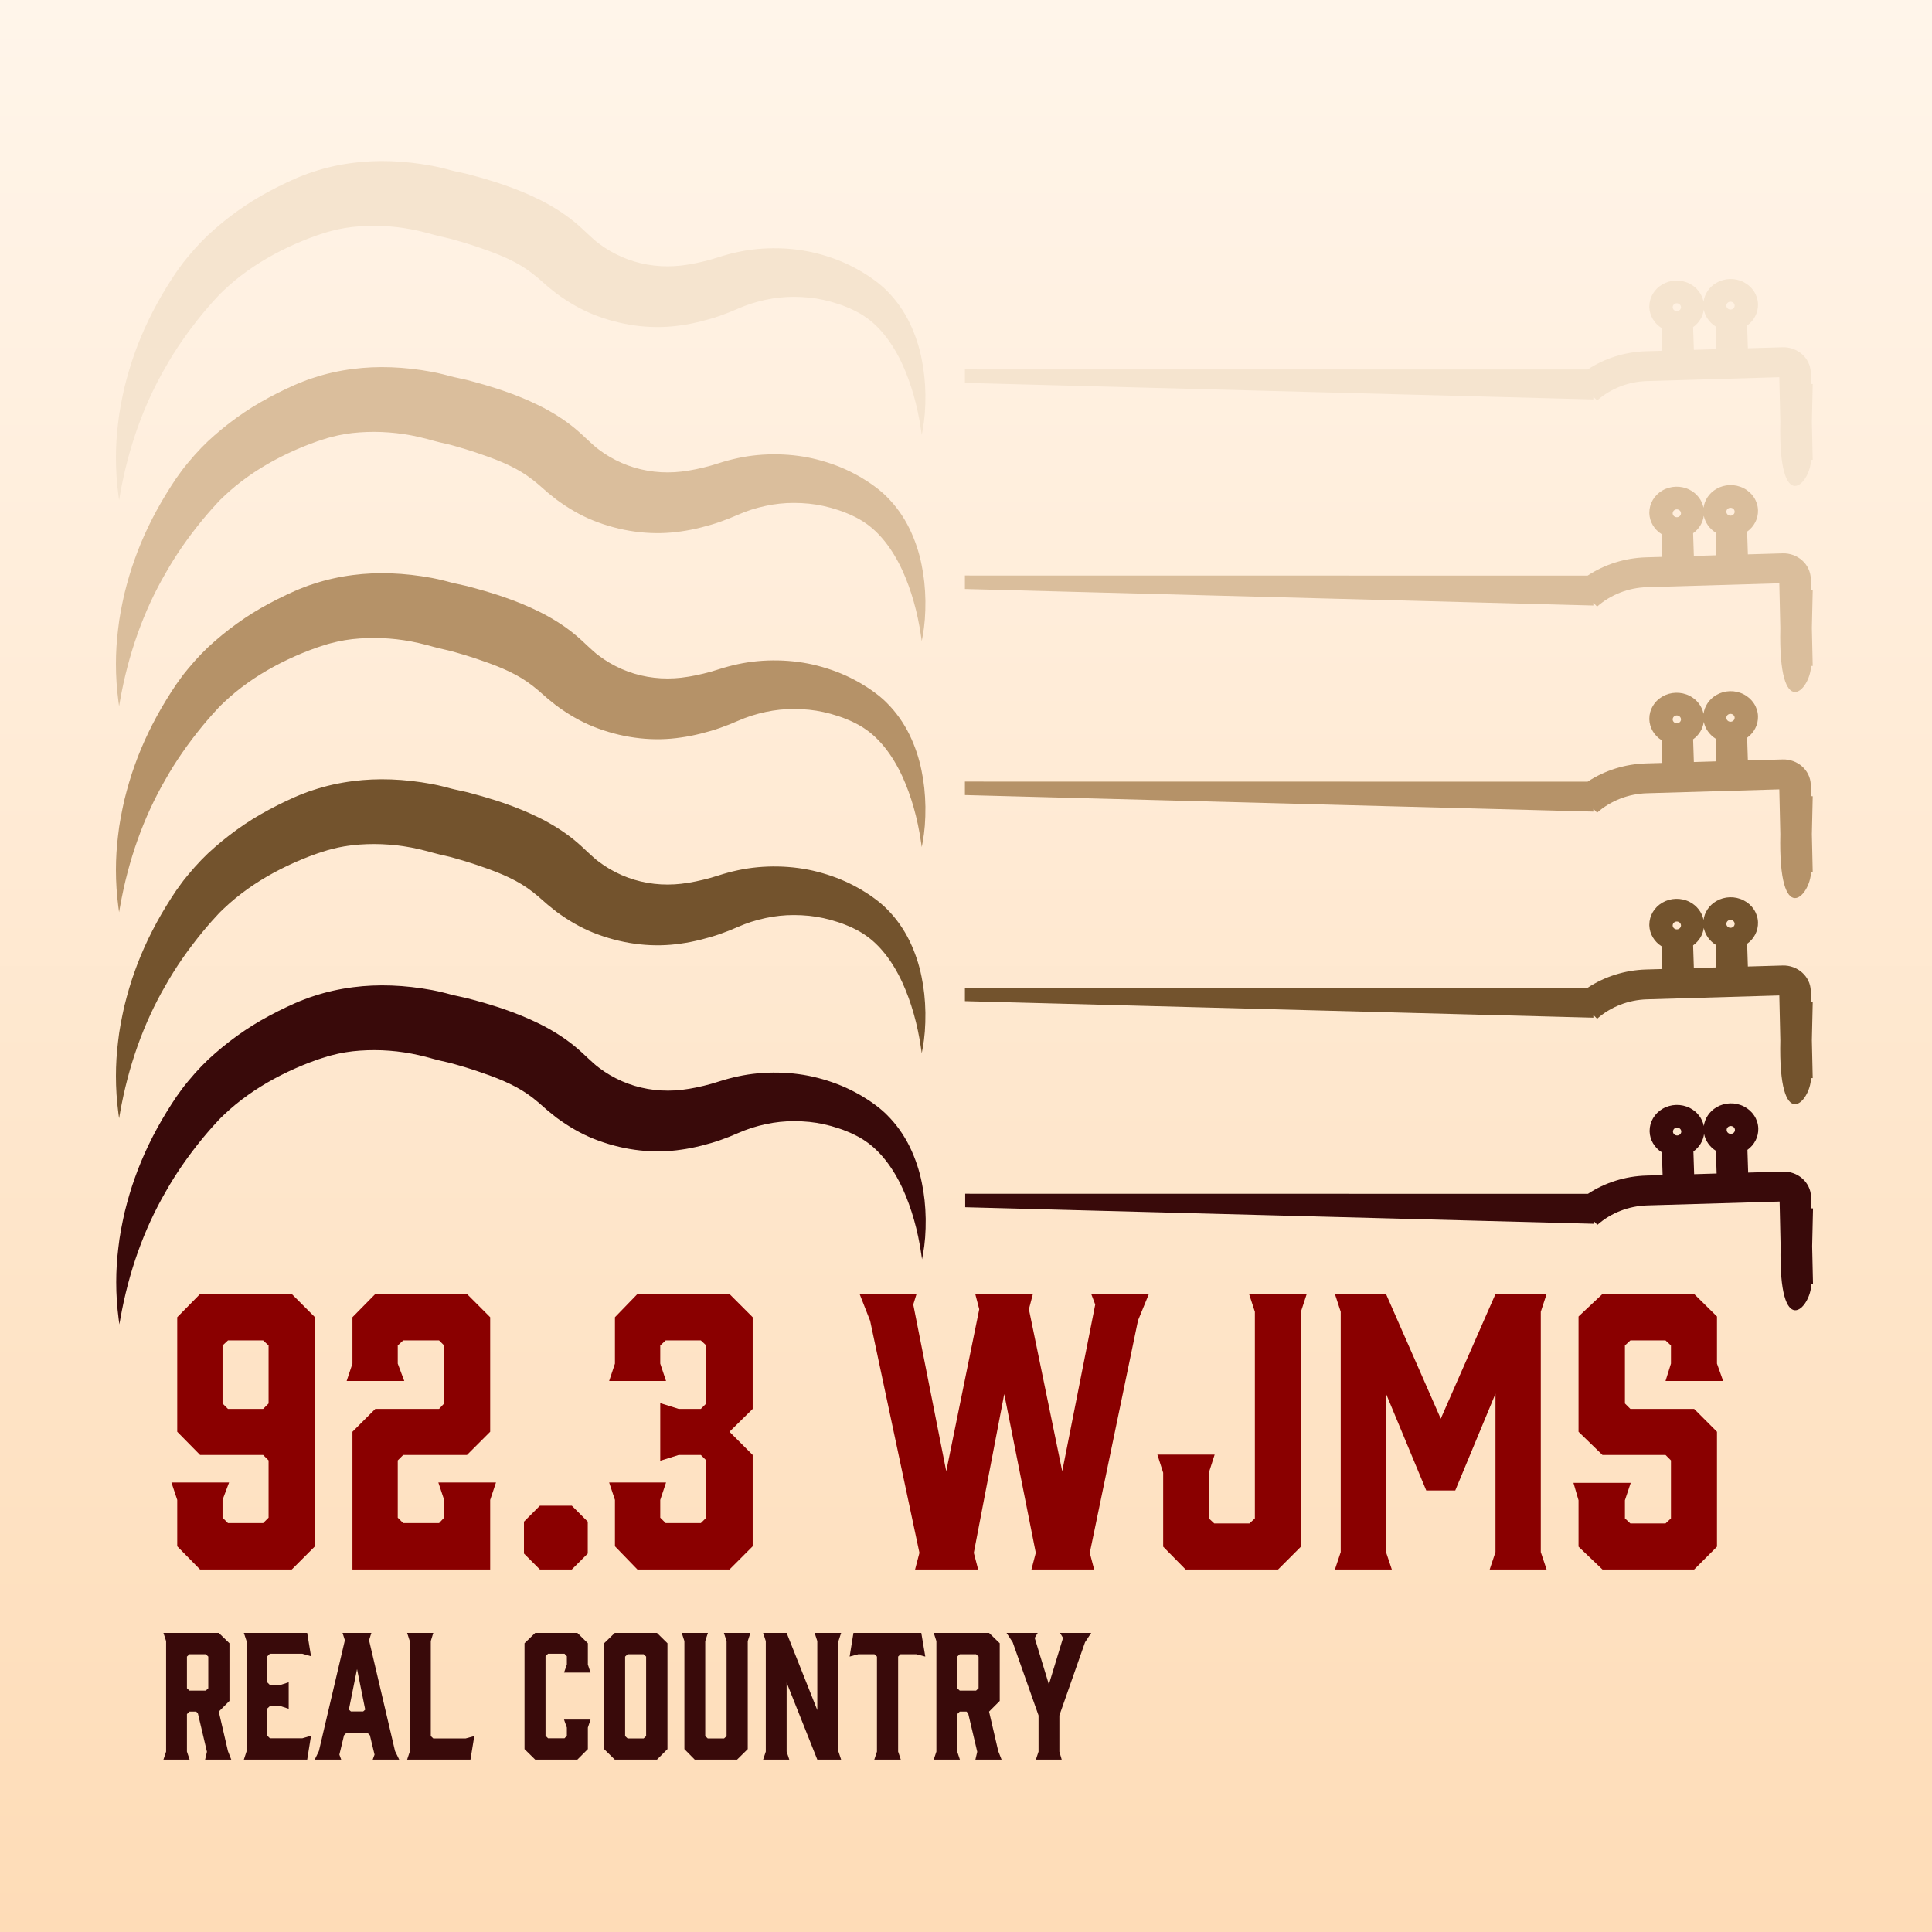 <svg width="500" height="500" viewBox="0 0 500 500" fill="none" xmlns="http://www.w3.org/2000/svg">
<rect x="0" y="0" width="500" height="500" fill="#808080" stroke="none"/>
<rect width="500" height="500" fill="url(#paint0_linear_1_285)"/>
<path d="M49.071 455.386H42.298L42.988 453.316V424.715L42.298 422.601H56.62L59.381 425.275V440.202L56.62 442.962L58.992 453.186L59.855 455.386H53.082L53.557 453.359L51.227 443.48L50.796 442.962H49.027L48.38 443.61V453.316L49.071 455.386ZM49.027 437.527H53.255L53.902 436.923V428.727L53.255 428.123H49.027L48.38 428.727V436.923L49.027 437.527ZM79.502 455.386H63.109L63.799 453.273V424.671L63.109 422.601H79.502L80.494 428.64L78.251 427.993H69.839L69.192 428.64V435.413L69.839 436.06H72.6L74.713 435.37V442.229L72.6 441.539H69.839L69.192 442.143V449.218L69.839 449.865H78.251L80.494 449.218L79.502 455.386ZM102.238 453.186L103.317 455.386H96.458L96.932 454.092L95.724 449.088L95.077 448.441H89.685L89.038 449.088L87.83 454.092L88.305 455.386H81.445L82.524 453.186L89.254 424.499L88.65 422.601H96.113L95.509 424.499L102.238 453.186ZM90.289 442.445L90.806 442.919H93.999L94.516 442.445L92.403 431.962L90.289 442.445ZM122.748 449.304L121.756 455.386H105.363L106.053 453.316V424.715L105.363 422.601H112.136L111.489 424.715V449.304L112.136 449.908H120.505L122.748 449.304ZM138.507 455.386L135.746 452.669V425.275L138.507 422.601H149.421L152.138 425.275V430.797L152.829 432.868H145.97L146.703 430.797V428.64L146.099 427.993H141.828L141.181 428.64V449.218L141.828 449.865H146.099L146.703 449.218V447.104L145.97 445.033H152.829L152.138 447.104V452.669L149.421 455.386H138.507ZM170.021 422.601L172.739 425.275V452.669L170.021 455.386H159.107L156.346 452.669V425.275L159.107 422.601H170.021ZM167.217 428.727L166.57 428.123H162.429L161.782 428.727V449.304L162.429 449.908H166.57L167.217 449.304V428.727ZM194.206 422.601L193.516 424.715V452.669L190.755 455.386H179.798L177.123 452.669V424.715L176.433 422.601H183.206L182.516 424.715V449.304L183.163 449.908H187.39L188.038 449.304V424.715L187.347 422.601H194.206ZM203.58 453.316L204.27 455.386H197.497L198.187 453.316V424.715L197.497 422.601H203.58L211.517 442.574V424.715L210.827 422.601H217.686L216.996 424.715V453.316L217.686 455.386H211.517L203.58 435.456V453.316ZM238.432 422.601L239.467 428.727L237.138 428.123H233.039L232.435 428.727V453.316L233.126 455.386H226.267L226.957 453.316V428.727L226.31 428.123H222.125L219.882 428.727L220.874 422.601H238.432ZM248.42 455.386H241.647L242.338 453.316V424.715L241.647 422.601H255.969L258.73 425.275V440.202L255.969 442.962L258.342 453.186L259.205 455.386H252.432L252.907 453.359L250.577 443.48L250.146 442.962H248.377L247.73 443.61V453.316L248.42 455.386ZM248.377 437.527H252.605L253.252 436.923V428.727L252.605 428.123H248.377L247.73 428.727V436.923L248.377 437.527ZM274.164 443.955V453.316L274.768 455.386H268.082L268.772 453.316V443.955L262.085 425.017L260.489 422.601H268.556L267.78 423.895L271.447 435.931L275.113 423.895L274.337 422.601H282.404L280.808 425.017L274.164 443.955Z" fill="#390A0A"/>
<path d="M75.511 334.892L81.514 340.896V400.18L75.511 406.184H51.778L45.868 400.18V388.173L44.367 383.671H59.282L57.594 388.173V392.77L59.001 394.177H68.1L69.507 392.77V377.949L68.1 376.542H51.778L45.868 370.538V340.896L51.778 334.892H75.511ZM69.507 348.212L68.1 346.899H59.001L57.594 348.212V363.221L59.001 364.628H68.1L69.507 363.221V348.212ZM128.36 383.671L126.859 388.173V406.184H91.213V370.538L97.123 364.628H113.633L114.946 363.221V348.212L113.633 346.899H104.346L102.939 348.212V352.903L104.627 357.405H89.713L91.213 352.903V340.896L97.123 334.892H120.856L126.859 340.896V370.538L120.856 376.542H104.346L102.939 377.949V392.77L104.346 394.177H113.633L114.946 392.77V388.173L113.445 383.671H128.36ZM139.728 389.674H147.983L152.11 393.802V402.056L147.983 406.184H139.728L135.601 402.056V393.802L139.728 389.674ZM188.79 334.892L194.794 340.896V364.628L188.79 370.538L194.794 376.542V400.18L188.79 406.184H164.964L159.148 400.18V388.173L157.647 383.671H172.374L170.873 388.173V392.77L172.281 394.177H181.38L182.787 392.77V377.949L181.38 376.542H175.658L170.873 378.042V363.127L175.658 364.628H181.38L182.787 363.221V348.212L181.38 346.899H172.281L170.873 348.212V352.903L172.374 357.405H157.647L159.148 352.903V340.896L164.964 334.892H188.79ZM294.513 341.74L282.037 401.869L283.163 406.184H266.935L268.06 401.869L259.899 360.782L252.02 401.869L253.145 406.184H236.823L237.949 401.869L225.192 341.834L222.471 334.892H237.199L236.354 337.613L244.891 380.763L253.427 338.832L252.395 334.892H267.31L266.278 338.832L274.908 380.763L283.444 337.613L282.412 334.892H297.327L294.513 341.74ZM323.26 334.892H338.175L336.674 339.489V400.274L330.764 406.184H306.844L301.028 400.274V381.138L299.527 376.448H314.349L312.848 381.138V392.957L314.255 394.271H323.354L324.761 392.957V339.489L323.26 334.892ZM387.03 360.689L376.618 385.734H369.114L358.701 360.689V401.681L360.202 406.184H345.475L346.976 401.681V339.489L345.475 334.892H358.701L372.866 367.161L387.03 334.892H400.257L398.756 339.489V401.681L400.257 406.184H385.53L387.03 401.681V360.689ZM444.355 352.903L445.95 357.405H431.035L432.442 352.903V348.212L431.035 346.899H421.936L420.529 348.212V363.221L421.936 364.628H438.446L444.355 370.538V400.274L438.446 406.184H414.713L408.522 400.274V388.267L407.209 383.764H422.03L420.529 388.267V392.957L421.936 394.271H431.035L432.442 392.957V377.949L431.035 376.542H414.713L408.522 370.538V340.708L414.713 334.892H438.446L444.355 340.708V352.903Z" fill="#8A0000"/>
<path d="M153.212 274.869C153.22 274.892 153.227 274.917 153.227 274.944C153.227 274.954 153.227 274.964 153.224 274.975L153.212 274.869ZM239.572 315.41C239.514 312.081 239.186 309.036 238.572 306.102C237.945 302.939 236.908 299.842 235.492 296.893C233.95 293.728 231.953 290.921 229.571 288.56C229.101 288.06 228.577 287.613 228.072 287.182C227.914 287.048 227.756 286.913 227.591 286.772C226.853 286.18 226.025 285.586 225.469 285.192C224.931 284.813 224.321 284.435 223.732 284.07L223.37 283.844C222.789 283.47 222.187 283.145 221.603 282.83L221.148 282.585C218.262 281.053 215.053 279.829 211.617 278.947C208.417 278.116 204.982 277.658 201.412 277.586C197.833 277.519 194.353 277.843 191.066 278.55C189.366 278.911 187.666 279.367 186.005 279.907L184.037 280.504C183.44 280.674 182.825 280.834 182.158 280.994C180.683 281.348 179.482 281.596 178.374 281.775C176.938 282.011 175.696 282.154 174.669 282.203C169.935 282.49 165.206 281.667 160.992 279.82C158.803 278.858 156.815 277.697 155.075 276.366L154.403 275.854L153.71 275.256L152.21 273.893C151.224 272.959 149.993 271.795 148.652 270.703C146.017 268.555 142.849 266.552 139.488 264.905C136.676 263.518 133.646 262.272 130.225 261.096C129.128 260.709 128.024 260.373 126.955 260.048C126.513 259.913 126.07 259.778 125.622 259.637L123.336 258.994C123.085 258.927 122.848 258.86 122.611 258.794C122.11 258.651 121.586 258.504 120.895 258.335C120.063 258.137 119.313 257.977 118.658 257.836C117.909 257.676 117.262 257.537 116.761 257.4L115.6 257.089C115.309 257.008 115.016 256.939 114.728 256.87L114.35 256.779C113.723 256.617 113.087 256.489 112.472 256.364L111.842 256.236C104.677 254.911 97.808 254.657 91.42 255.486C87.882 255.934 84.448 256.702 81.229 257.77C80.361 258.025 79.521 258.346 78.74 258.651C77.88 258.982 77.047 259.306 76.369 259.617C75.042 260.21 73.484 260.92 71.966 261.695C68.762 263.315 65.98 264.922 63.458 266.61C60.709 268.461 58.069 270.489 55.623 272.635C53.303 274.629 51.037 276.974 48.694 279.811C48.52 280.033 48.338 280.25 48.161 280.468C47.817 280.887 47.463 281.318 47.139 281.773L45.672 283.802C44.771 285.115 43.982 286.377 43.117 287.773C39.7 293.347 36.938 299.08 34.91 304.811C33.951 307.46 33.079 310.402 32.234 313.809C31.598 316.711 30.951 319.81 30.622 322.978C30.259 325.902 30.077 328.853 30.077 331.812C30.076 334.976 30.285 338.151 30.7 341.307L30.892 342.756L31.145 341.319C33.289 329.228 37.231 318.166 42.871 308.435C45.487 303.786 48.644 299.22 52.531 294.475C53.288 293.558 54.105 292.62 54.899 291.712L56.657 289.791C56.93 289.487 57.242 289.195 57.538 288.913C57.719 288.745 57.897 288.575 58.066 288.406C59.897 286.66 61.969 284.962 64.222 283.359C68.368 280.413 73.13 277.823 78.378 275.662C79.577 275.163 80.773 274.72 82.205 274.211C82.627 274.053 83.002 273.941 83.361 273.833C83.591 273.765 83.811 273.698 84.041 273.624C84.577 273.446 85.184 273.246 85.808 273.108C88.123 272.481 90.594 272.076 93.15 271.902C98.251 271.543 103.373 271.934 108.367 273.066L110.552 273.601C110.757 273.65 110.959 273.701 111.157 273.76L112.154 274.039C113.345 274.37 114.367 274.599 115.271 274.799C115.823 274.924 116.316 275.033 116.743 275.146C117.034 275.218 117.487 275.351 117.945 275.487C118.175 275.553 118.403 275.619 118.612 275.679L120.628 276.27C121.047 276.407 121.468 276.54 121.887 276.672C122.775 276.955 123.693 277.244 124.562 277.565C127.466 278.546 129.863 279.497 131.891 280.474C134.152 281.55 136.057 282.714 137.9 284.138C138.846 284.856 139.801 285.7 140.906 286.677L141.832 287.486L144.014 289.242L145.142 290.048C148.321 292.281 151.6 294.014 154.886 295.198C161.936 297.785 169.364 298.587 176.364 297.522C177.97 297.3 179.505 296.998 181.496 296.51C183.324 296.051 184.925 295.578 186.393 295.063C187.217 294.774 188.019 294.475 188.777 294.175L191.013 293.239C192.149 292.739 193.322 292.292 194.493 291.911C197.01 291.118 199.483 290.591 201.848 290.344C204.258 290.087 206.822 290.088 209.47 290.349C211.928 290.598 214.465 291.154 217.009 291.999C217.166 292.055 217.325 292.109 217.482 292.161C217.937 292.315 218.405 292.473 218.843 292.667L219.305 292.855C219.747 293.034 220.205 293.217 220.693 293.456C221.278 293.741 221.783 293.988 222.312 294.278C222.484 294.384 222.658 294.487 222.835 294.592C223.182 294.799 223.546 295.011 223.885 295.261C227.691 297.783 231.069 302.082 233.645 307.687C235.923 312.727 237.533 318.401 238.428 324.557L238.625 325.902L238.873 324.564C239.371 321.894 239.604 318.895 239.572 315.41Z" fill="#390A0A"/>
<path d="M153.137 221.535C153.144 221.558 153.152 221.583 153.152 221.61C153.152 221.62 153.152 221.63 153.149 221.641L153.137 221.535ZM239.497 262.076C239.439 258.747 239.111 255.702 238.497 252.768C237.87 249.605 236.833 246.508 235.417 243.559C233.875 240.394 231.878 237.587 229.496 235.226C229.026 234.726 228.502 234.279 227.996 233.848C227.839 233.714 227.68 233.579 227.516 233.438C226.777 232.846 225.95 232.252 225.394 231.858C224.856 231.479 224.246 231.101 223.657 230.736L223.295 230.51C222.714 230.136 222.111 229.811 221.527 229.496L221.073 229.251C218.186 227.719 214.978 226.495 211.541 225.613C208.342 224.782 204.907 224.324 201.336 224.252C197.758 224.185 194.278 224.509 190.991 225.216C189.291 225.577 187.591 226.033 185.929 226.573L183.961 227.17C183.365 227.34 182.75 227.5 182.083 227.66C180.608 228.014 179.407 228.262 178.299 228.441C176.863 228.677 175.621 228.82 174.594 228.869C169.86 229.156 165.13 228.333 160.917 226.486C158.727 225.524 156.739 224.363 155 223.032L154.328 222.52L153.634 221.922L152.135 220.559C151.149 219.625 149.918 218.461 148.577 217.369C145.942 215.221 142.774 213.218 139.413 211.571C136.6 210.184 133.571 208.938 130.15 207.762C129.052 207.375 127.949 207.039 126.88 206.714C126.437 206.579 125.995 206.444 125.546 206.303L123.261 205.66C123.01 205.593 122.773 205.526 122.535 205.46C122.034 205.317 121.51 205.17 120.82 205.001C119.988 204.803 119.237 204.643 118.582 204.502C117.833 204.342 117.186 204.203 116.685 204.066L115.525 203.755C115.234 203.674 114.941 203.605 114.653 203.536L114.275 203.445C113.648 203.283 113.011 203.155 112.397 203.03L111.766 202.902C104.602 201.577 97.733 201.323 91.345 202.152C87.807 202.6 84.373 203.368 81.153 204.436C80.286 204.691 79.446 205.012 78.664 205.317C77.804 205.648 76.972 205.972 76.294 206.283C74.967 206.876 73.409 207.586 71.891 208.361C68.686 209.981 65.904 211.588 63.383 213.276C60.633 215.127 57.993 217.155 55.547 219.301C53.227 221.295 50.962 223.64 48.619 226.477C48.445 226.699 48.263 226.916 48.086 227.134C47.742 227.553 47.387 227.984 47.064 228.439L45.596 230.468C44.696 231.781 43.907 233.043 43.042 234.439C39.625 240.013 36.862 245.746 34.835 251.477C33.876 254.126 33.003 257.068 32.158 260.475C31.523 263.377 30.875 266.476 30.547 269.644C30.184 272.568 30.002 275.519 30.001 278.478C30.001 281.642 30.21 284.817 30.624 287.973L30.817 289.422L31.07 287.985C33.213 275.894 37.156 264.832 42.796 255.101C45.412 250.452 48.569 245.886 52.456 241.141C53.213 240.225 54.03 239.286 54.823 238.378L56.582 236.457C56.855 236.153 57.166 235.861 57.462 235.579C57.644 235.411 57.821 235.241 57.991 235.072C59.822 233.326 61.893 231.628 64.147 230.025C68.293 227.079 73.055 224.489 78.303 222.328C79.502 221.829 80.698 221.386 82.13 220.877C82.552 220.719 82.927 220.607 83.286 220.499C83.515 220.431 83.736 220.364 83.965 220.29C84.502 220.112 85.109 219.912 85.733 219.774C88.048 219.147 90.518 218.742 93.075 218.568C98.176 218.209 103.297 218.6 108.292 219.732L110.477 220.267C110.682 220.316 110.884 220.367 111.081 220.426L112.078 220.705C113.27 221.036 114.291 221.265 115.196 221.465C115.748 221.59 116.241 221.699 116.668 221.812C116.959 221.884 117.412 222.017 117.87 222.153C118.099 222.219 118.327 222.285 118.537 222.346L120.553 222.936C120.972 223.073 121.392 223.206 121.812 223.338C122.699 223.621 123.618 223.91 124.487 224.231C127.39 225.212 129.788 226.163 131.816 227.14C134.077 228.216 135.981 229.38 137.824 230.804C138.771 231.522 139.726 232.366 140.831 233.343L141.757 234.152L143.939 235.908L145.067 236.714C148.246 238.947 151.525 240.68 154.811 241.864C161.861 244.451 169.289 245.253 176.289 244.188C177.895 243.966 179.43 243.664 181.421 243.176C183.249 242.717 184.85 242.244 186.317 241.73C187.142 241.44 187.943 241.141 188.702 240.841L190.938 239.905C192.074 239.405 193.247 238.958 194.418 238.577C196.935 237.784 199.408 237.257 201.772 237.01C204.183 236.753 206.747 236.754 209.395 237.015C211.853 237.264 214.389 237.82 216.934 238.665C217.091 238.721 217.249 238.775 217.407 238.827C217.861 238.981 218.33 239.139 218.767 239.333L219.23 239.521C219.672 239.7 220.13 239.883 220.618 240.122C221.202 240.407 221.708 240.654 222.236 240.944C222.409 241.05 222.583 241.153 222.76 241.258C223.107 241.465 223.471 241.677 223.81 241.927C227.616 244.449 230.993 248.748 233.569 254.353C235.848 259.393 237.458 265.067 238.352 271.223L238.549 272.568L238.798 271.23C239.296 268.56 239.529 265.561 239.497 262.076Z" fill="#73532D"/>
<path d="M153.137 168.202C153.144 168.225 153.152 168.249 153.152 168.277C153.152 168.286 153.152 168.297 153.149 168.308L153.137 168.202ZM239.497 208.743C239.439 205.414 239.111 202.369 238.497 199.435C237.87 196.272 236.833 193.174 235.417 190.226C233.875 187.06 231.878 184.254 229.496 181.892C229.026 181.393 228.502 180.946 227.996 180.514C227.839 180.38 227.68 180.246 227.516 180.104C226.777 179.513 225.95 178.919 225.394 178.524C224.856 178.145 224.246 177.768 223.657 177.402L223.295 177.177C222.714 176.803 222.111 176.477 221.527 176.163L221.073 175.918C218.186 174.386 214.978 173.162 211.541 172.28C208.342 171.448 204.907 170.99 201.336 170.919C197.758 170.852 194.278 171.175 190.991 171.882C189.291 172.244 187.591 172.7 185.929 173.239L183.961 173.837C183.365 174.006 182.75 174.167 182.083 174.327C180.608 174.681 179.407 174.929 178.299 175.108C176.863 175.343 175.621 175.486 174.594 175.536C169.86 175.823 165.13 175 160.917 173.153C158.727 172.191 156.739 171.03 155 169.698L154.328 169.187L153.634 168.589L152.135 167.226C151.149 166.292 149.918 165.128 148.577 164.035C145.942 161.888 142.774 159.884 139.413 158.238C136.6 156.851 133.571 155.605 130.15 154.429C129.052 154.042 127.949 153.706 126.88 153.38C126.437 153.246 125.995 153.11 125.546 152.97L123.261 152.327C123.01 152.259 122.773 152.193 122.535 152.127C122.034 151.983 121.51 151.837 120.82 151.667C119.988 151.47 119.237 151.31 118.582 151.169C117.833 151.009 117.186 150.87 116.685 150.733L115.525 150.421C115.234 150.341 114.941 150.272 114.653 150.202L114.275 150.111C113.648 149.95 113.011 149.822 112.397 149.697L111.766 149.569C104.602 148.244 97.733 147.99 91.345 148.818C87.807 149.266 84.373 150.035 81.153 151.103C80.286 151.358 79.446 151.679 78.664 151.984C77.804 152.315 76.972 152.638 76.294 152.95C74.967 153.543 73.409 154.253 71.891 155.028C68.686 156.647 65.904 158.254 63.383 159.943C60.633 161.794 57.993 163.821 55.547 165.968C53.227 167.962 50.962 170.307 48.619 173.144C48.445 173.366 48.263 173.583 48.086 173.8C47.742 174.219 47.387 174.651 47.064 175.106L45.596 177.135C44.696 178.448 43.907 179.71 43.042 181.106C39.625 186.68 36.862 192.412 34.835 198.144C33.876 200.793 33.003 203.735 32.158 207.142C31.523 210.044 30.875 213.143 30.547 216.311C30.184 219.235 30.002 222.186 30.001 225.145C30.001 228.309 30.21 231.484 30.624 234.64L30.817 236.088L31.07 234.652C33.213 222.561 37.156 211.499 42.796 201.768C45.412 197.119 48.569 192.553 52.456 187.808C53.213 186.891 54.03 185.953 54.823 185.045L56.582 183.124C56.855 182.82 57.166 182.527 57.462 182.245C57.644 182.077 57.821 181.908 57.991 181.738C59.822 179.993 61.893 178.295 64.147 176.692C68.293 173.746 73.055 171.156 78.303 168.995C79.502 168.495 80.698 168.053 82.13 167.543C82.552 167.386 82.927 167.274 83.286 167.166C83.515 167.098 83.736 167.03 83.965 166.956C84.502 166.779 85.109 166.579 85.733 166.44C88.048 165.813 90.518 165.408 93.075 165.235C98.176 164.876 103.297 165.267 108.292 166.399L110.477 166.934C110.682 166.983 110.884 167.034 111.081 167.093L112.078 167.372C113.27 167.703 114.291 167.931 115.196 168.132C115.748 168.257 116.241 168.366 116.668 168.479C116.959 168.551 117.412 168.684 117.87 168.82C118.099 168.886 118.327 168.952 118.537 169.012L120.553 169.603C120.972 169.74 121.392 169.873 121.812 170.005C122.699 170.287 123.618 170.577 124.487 170.898C127.39 171.878 129.788 172.83 131.816 173.807C134.077 174.883 135.981 176.047 137.824 177.471C138.771 178.189 139.726 179.032 140.831 180.01L141.757 180.819L143.939 182.574L145.067 183.381C148.246 185.614 151.525 187.347 154.811 188.531C161.861 191.118 169.289 191.92 176.289 190.855C177.895 190.633 179.43 190.331 181.421 189.843C183.249 189.384 184.85 188.911 186.317 188.396C187.142 188.107 187.943 187.808 188.702 187.507L190.938 186.572C192.074 186.071 193.247 185.625 194.418 185.244C196.935 184.451 199.408 183.924 201.772 183.676C204.183 183.419 206.747 183.421 209.395 183.682C211.853 183.93 214.389 184.487 216.934 185.332C217.091 185.387 217.249 185.441 217.407 185.494C217.861 185.648 218.33 185.805 218.767 186L219.23 186.188C219.672 186.366 220.13 186.55 220.618 186.789C221.202 187.074 221.708 187.321 222.236 187.61C222.409 187.717 222.583 187.82 222.76 187.925C223.107 188.131 223.471 188.344 223.81 188.594C227.616 191.116 230.993 195.414 233.569 201.02C235.848 206.059 237.458 211.734 238.352 217.889L238.549 219.235L238.798 217.897C239.296 215.227 239.529 212.228 239.497 208.743Z" fill="#B59268"/>
<path d="M153.137 114.868C153.144 114.891 153.152 114.916 153.152 114.944C153.152 114.953 153.152 114.964 153.149 114.975L153.137 114.868ZM239.497 155.41C239.439 152.081 239.111 149.036 238.497 146.101C237.87 142.939 236.833 139.841 235.417 136.893C233.875 133.727 231.878 130.92 229.496 128.559C229.026 128.06 228.502 127.613 227.996 127.181C227.839 127.047 227.68 126.913 227.516 126.771C226.777 126.179 225.95 125.586 225.394 125.191C224.856 124.812 224.246 124.434 223.657 124.069L223.295 123.844C222.714 123.469 222.111 123.144 221.527 122.83L221.073 122.585C218.186 121.052 214.978 119.828 211.541 118.946C208.342 118.115 204.907 117.657 201.336 117.586C197.758 117.519 194.278 117.842 190.991 118.549C189.291 118.911 187.591 119.367 185.929 119.906L183.961 120.504C183.365 120.673 182.75 120.833 182.083 120.994C180.608 121.348 179.407 121.596 178.299 121.774C176.863 122.01 175.621 122.153 174.594 122.202C169.86 122.49 165.13 121.666 160.917 119.819C158.727 118.858 156.739 117.697 155 116.365L154.328 115.853L153.634 115.255L152.135 113.893C151.149 112.959 149.918 111.795 148.577 110.702C145.942 108.555 142.774 106.551 139.413 104.905C136.6 103.517 133.571 102.272 130.15 101.095C129.052 100.708 127.949 100.372 126.88 100.047C126.437 99.913 125.995 99.777 125.546 99.637L123.261 98.994C123.01 98.926 122.773 98.86 122.535 98.793C122.034 98.65 121.51 98.504 120.82 98.334C119.988 98.137 119.237 97.976 118.582 97.836C117.833 97.676 117.186 97.537 116.685 97.4L115.525 97.088C115.234 97.008 114.941 96.939 114.653 96.869L114.275 96.778C113.648 96.616 113.011 96.488 112.397 96.363L111.766 96.235C104.602 94.911 97.733 94.657 91.345 95.485C87.807 95.933 84.373 96.702 81.153 97.769C80.286 98.025 79.446 98.345 78.664 98.65C77.804 98.982 76.972 99.305 76.294 99.616C74.967 100.21 73.409 100.92 71.891 101.695C68.686 103.314 65.904 104.921 63.383 106.61C60.633 108.46 57.993 110.488 55.547 112.635C53.227 114.628 50.962 116.974 48.619 119.811C48.445 120.033 48.263 120.25 48.086 120.467C47.742 120.886 47.387 121.318 47.064 121.772L45.596 123.802C44.696 125.115 43.907 126.377 43.042 127.773C39.625 133.347 36.862 139.079 34.835 144.81C33.876 147.459 33.003 150.401 32.158 153.809C31.523 156.71 30.875 159.809 30.547 162.978C30.184 165.901 30.002 168.853 30.001 171.812C30.001 174.976 30.21 178.15 30.624 181.307L30.817 182.755L31.07 181.319C33.213 169.228 37.156 158.166 42.796 148.435C45.412 143.785 48.569 139.219 52.456 134.475C53.213 133.558 54.03 132.62 54.823 131.712L56.582 129.79C56.855 129.487 57.166 129.194 57.462 128.912C57.644 128.744 57.821 128.575 57.991 128.405C59.822 126.659 61.893 124.961 64.147 123.359C68.293 120.413 73.055 117.823 78.303 115.661C79.502 115.162 80.698 114.72 82.13 114.21C82.552 114.053 82.927 113.94 83.286 113.833C83.515 113.765 83.736 113.697 83.965 113.623C84.502 113.446 85.109 113.246 85.733 113.107C88.048 112.48 90.518 112.075 93.075 111.901C98.176 111.543 103.297 111.934 108.292 113.065L110.477 113.6C110.682 113.65 110.884 113.701 111.081 113.759L112.078 114.038C113.27 114.37 114.291 114.598 115.196 114.799C115.748 114.923 116.241 115.033 116.668 115.146C116.959 115.218 117.412 115.351 117.87 115.486C118.099 115.553 118.327 115.619 118.537 115.679L120.553 116.27C120.972 116.407 121.392 116.539 121.812 116.672C122.699 116.954 123.618 117.244 124.487 117.565C127.39 118.545 129.788 119.496 131.816 120.474C134.077 121.55 135.981 122.713 137.824 124.138C138.771 124.856 139.726 125.699 140.831 126.676L141.757 127.486L143.939 129.241L145.067 130.047C148.246 132.281 151.525 134.013 154.811 135.197C161.861 137.784 169.289 138.587 176.289 137.521C177.895 137.3 179.43 136.998 181.421 136.509C183.249 136.05 184.85 135.578 186.317 135.063C187.142 134.773 187.943 134.475 188.702 134.174L190.938 133.239C192.074 132.738 193.247 132.291 194.418 131.911C196.935 131.118 199.408 130.591 201.772 130.343C204.183 130.086 206.747 130.088 209.395 130.349C211.853 130.597 214.389 131.154 216.934 131.999C217.091 132.054 217.249 132.108 217.407 132.161C217.861 132.315 218.33 132.472 218.767 132.666L219.23 132.854C219.672 133.033 220.13 133.217 220.618 133.456C221.202 133.741 221.708 133.987 222.236 134.277C222.409 134.384 222.583 134.487 222.76 134.592C223.107 134.798 223.471 135.011 223.81 135.261C227.616 137.782 230.993 142.081 233.569 147.686C235.848 152.726 237.458 158.401 238.352 164.556L238.549 165.902L238.798 164.564C239.296 161.893 239.529 158.894 239.497 155.41Z" fill="#DABE9C"/>
<path d="M153.137 61.535C153.144 61.558 153.152 61.582 153.152 61.61C153.152 61.619 153.152 61.63 153.149 61.641L153.137 61.535ZM239.497 102.076C239.439 98.747 239.111 95.702 238.497 92.768C237.87 89.605 236.833 86.507 235.417 83.559C233.875 80.393 231.878 77.587 229.496 75.225C229.026 74.726 228.502 74.279 227.996 73.847C227.839 73.713 227.68 73.579 227.516 73.437C226.777 72.846 225.95 72.252 225.394 71.858C224.856 71.478 224.246 71.101 223.657 70.735L223.295 70.51C222.714 70.136 222.111 69.81 221.527 69.496L221.073 69.251C218.186 67.719 214.978 66.495 211.541 65.612C208.342 64.781 204.907 64.323 201.336 64.252C197.758 64.185 194.278 64.508 190.991 65.215C189.291 65.577 187.591 66.033 185.929 66.572L183.961 67.17C183.365 67.34 182.75 67.5 182.083 67.66C180.608 68.014 179.407 68.262 178.299 68.441C176.863 68.676 175.621 68.819 174.594 68.869C169.86 69.156 165.13 68.333 160.917 66.486C158.727 65.524 156.739 64.363 155 63.031L154.328 62.52L153.634 61.922L152.135 60.559C151.149 59.625 149.918 58.461 148.577 57.368C145.942 55.221 142.774 53.217 139.413 51.571C136.6 50.184 133.571 48.938 130.15 47.762C129.052 47.375 127.949 47.039 126.88 46.713C126.437 46.579 125.995 46.444 125.546 46.303L123.261 45.66C123.01 45.592 122.773 45.526 122.535 45.46C122.034 45.316 121.51 45.17 120.82 45C119.988 44.803 119.237 44.642 118.582 44.502C117.833 44.342 117.186 44.203 116.685 44.066L115.525 43.754C115.234 43.674 114.941 43.605 114.653 43.535L114.275 43.444C113.648 43.282 113.011 43.154 112.397 43.03L111.766 42.902C104.602 41.577 97.733 41.323 91.345 42.151C87.807 42.599 84.373 43.368 81.153 44.435C80.286 44.691 79.446 45.012 78.664 45.317C77.804 45.648 76.972 45.971 76.294 46.283C74.967 46.876 73.409 47.586 71.891 48.361C68.686 49.98 65.904 51.587 63.383 53.276C60.633 55.127 57.993 57.154 55.547 59.301C53.227 61.295 50.962 63.64 48.619 66.477C48.445 66.699 48.263 66.916 48.086 67.133C47.742 67.552 47.387 67.984 47.064 68.439L45.596 70.468C44.696 71.781 43.907 73.043 43.042 74.439C39.625 80.013 36.862 85.745 34.835 91.477C33.876 94.126 33.003 97.067 32.158 100.475C31.523 103.377 30.875 106.476 30.547 109.644C30.184 112.568 30.002 115.519 30.001 118.478C30.001 121.642 30.21 124.817 30.624 127.973L30.817 129.421L31.07 127.985C33.213 115.894 37.156 104.832 42.796 95.101C45.412 90.452 48.569 85.886 52.456 81.141C53.213 80.224 54.03 79.286 54.823 78.378L56.582 76.457C56.855 76.153 57.166 75.86 57.462 75.578C57.644 75.41 57.821 75.241 57.991 75.071C59.822 73.326 61.893 71.627 64.147 70.025C68.293 67.079 73.055 64.489 78.303 62.328C79.502 61.828 80.698 61.386 82.13 60.876C82.552 60.719 82.927 60.607 83.286 60.499C83.515 60.431 83.736 60.363 83.965 60.289C84.502 60.112 85.109 59.912 85.733 59.773C88.048 59.146 90.518 58.742 93.075 58.568C98.176 58.209 103.297 58.6 108.292 59.732L110.477 60.267C110.682 60.316 110.884 60.367 111.081 60.426L112.078 60.705C113.27 61.036 114.291 61.264 115.196 61.465C115.748 61.59 116.241 61.699 116.668 61.812C116.959 61.884 117.412 62.017 117.87 62.153C118.099 62.219 118.327 62.285 118.537 62.345L120.553 62.936C120.972 63.073 121.392 63.206 121.812 63.338C122.699 63.62 123.618 63.91 124.487 64.231C127.39 65.211 129.788 66.163 131.816 67.14C134.077 68.216 135.981 69.38 137.824 70.804C138.771 71.522 139.726 72.365 140.831 73.343L141.757 74.152L143.939 75.907L145.067 76.714C148.246 78.947 151.525 80.68 154.811 81.864C161.861 84.451 169.289 85.253 176.289 84.188C177.895 83.966 179.43 83.664 181.421 83.176C183.249 82.717 184.85 82.244 186.317 81.729C187.142 81.44 187.943 81.141 188.702 80.84L190.938 79.905C192.074 79.404 193.247 78.958 194.418 78.577C196.935 77.784 199.408 77.257 201.772 77.009C204.183 76.752 206.747 76.754 209.395 77.015C211.853 77.263 214.389 77.82 216.934 78.665C217.091 78.721 217.249 78.775 217.407 78.827C217.861 78.981 218.33 79.138 218.767 79.332L219.23 79.521C219.672 79.7 220.13 79.883 220.618 80.122C221.202 80.407 221.708 80.654 222.236 80.944C222.409 81.05 222.583 81.153 222.76 81.258C223.107 81.465 223.471 81.677 223.81 81.927C227.616 84.449 230.993 88.747 233.569 94.353C235.848 99.392 237.458 105.067 238.352 111.222L238.549 112.568L238.798 111.23C239.296 108.56 239.529 105.561 239.497 102.076Z" fill="#F5E4CF"/>
<path d="M448.439 291.535C448.773 291.705 448.998 292.038 449.006 292.395L449.006 292.429C449.006 292.779 448.81 293.112 448.493 293.3C448.168 293.488 447.755 293.505 447.421 293.334C447.079 293.155 446.862 292.822 446.854 292.465C446.841 292.089 447.033 291.756 447.359 291.56C447.685 291.372 448.097 291.364 448.439 291.535ZM444.073 297.827L444.263 303.704L438.443 303.877L438.252 297.998C438.252 297.998 438.252 297.994 438.255 297.994C439.786 296.896 440.775 295.273 441.013 293.472C441.375 295.246 442.472 296.822 444.073 297.827ZM433.524 293.733C433.191 293.562 432.974 293.23 432.958 292.871C432.958 292.504 433.145 292.164 433.471 291.968C433.795 291.78 434.209 291.771 434.541 291.942C434.883 292.113 435.1 292.446 435.109 292.804C435.109 292.821 435.117 292.83 435.117 292.837C435.117 293.187 434.92 293.52 434.604 293.707C434.278 293.895 433.866 293.911 433.524 293.733ZM440.95 291.411C440.55 289.438 439.237 287.712 437.34 286.743C435.118 285.617 432.408 285.696 430.265 286.956C428.18 288.175 426.92 290.346 426.92 292.645L426.92 292.852C426.99 295.031 428.187 297.039 430.092 298.232L430.283 304.116L426.059 304.237C420.619 304.399 415.377 306.055 410.953 308.962L249.793 308.94L249.793 312.429L412.439 316.711L412.439 316.001L413.406 316.982C416.927 313.882 421.508 312.1 426.313 311.958L460.561 310.957L460.823 322.537C460.253 347.414 468.628 338.537 468.763 332.353L469.206 332.346L468.986 322.538L469.209 312.73L468.766 312.718L468.701 309.726C468.576 305.998 465.303 303.091 461.405 303.205L452.423 303.467L452.233 297.585C454.054 296.28 455.11 294.219 455.043 292.031C454.972 289.645 453.539 287.466 451.316 286.341C449.095 285.208 446.384 285.284 444.246 286.546C442.41 287.619 441.213 289.42 440.95 291.411Z" fill="#390A0A"/>
<path d="M448.364 238.201C448.698 238.371 448.922 238.704 448.93 239.062L448.93 239.095C448.93 239.445 448.735 239.778 448.417 239.966C448.093 240.154 447.679 240.171 447.345 240C447.003 239.821 446.787 239.488 446.779 239.131C446.766 238.755 446.958 238.422 447.284 238.226C447.61 238.038 448.022 238.03 448.364 238.201ZM443.998 244.493L444.188 250.37L438.368 250.543L438.177 244.664C438.177 244.664 438.177 244.66 438.18 244.66C439.711 243.562 440.7 241.939 440.938 240.138C441.299 241.912 442.397 243.488 443.998 244.493ZM433.449 240.399C433.115 240.228 432.899 239.896 432.882 239.537C432.882 239.17 433.07 238.83 433.396 238.634C433.72 238.446 434.133 238.437 434.466 238.608C434.808 238.779 435.024 239.112 435.034 239.47C435.034 239.487 435.042 239.496 435.042 239.503C435.042 239.853 434.845 240.186 434.529 240.373C434.203 240.561 433.791 240.577 433.449 240.399ZM440.875 238.077C440.474 236.105 439.162 234.378 437.265 233.409C435.043 232.283 432.333 232.362 430.189 233.622C428.104 234.841 426.845 237.012 426.845 239.311L426.845 239.518C426.914 241.697 428.111 243.705 430.017 244.898L430.208 250.782L425.983 250.903C420.543 251.065 415.302 252.721 410.878 255.628L249.718 255.606L249.717 259.095L412.364 263.377L412.364 262.667L413.331 263.648C416.851 260.548 421.433 258.766 426.238 258.625L460.485 257.623L460.748 269.203C460.177 294.08 468.553 285.203 468.688 279.019L469.131 279.012L468.911 269.204L469.134 259.396L468.691 259.384L468.626 256.392C468.501 252.664 465.228 249.758 461.33 249.871L452.348 250.133L452.158 244.251C453.979 242.946 455.035 240.885 454.968 238.697C454.897 236.311 453.464 234.132 451.241 233.007C449.019 231.874 446.309 231.95 444.17 233.212C442.335 234.285 441.137 236.086 440.875 238.077Z" fill="#73532D"/>
<path d="M448.364 184.868C448.698 185.038 448.922 185.37 448.93 185.728L448.93 185.762C448.93 186.112 448.735 186.445 448.417 186.633C448.093 186.821 447.679 186.837 447.345 186.666C447.003 186.488 446.787 186.155 446.779 185.797C446.766 185.421 446.958 185.088 447.284 184.893C447.61 184.705 448.022 184.697 448.364 184.868ZM443.998 191.16L444.188 197.036L438.368 197.209L438.177 191.33C438.177 191.33 438.177 191.327 438.18 191.327C439.711 190.228 440.7 188.606 440.938 186.804C441.299 188.578 442.397 190.155 443.998 191.16ZM433.449 187.065C433.115 186.894 432.899 186.563 432.882 186.204C432.882 185.837 433.07 185.496 433.396 185.301C433.72 185.113 434.133 185.103 434.466 185.275C434.808 185.446 435.024 185.779 435.034 186.136C435.034 186.153 435.042 186.162 435.042 186.17C435.042 186.52 434.845 186.853 434.529 187.039C434.203 187.227 433.791 187.244 433.449 187.065ZM440.875 184.744C440.474 182.771 439.162 181.045 437.265 180.075C435.043 178.95 432.333 179.028 430.189 180.288C428.104 181.507 426.845 183.678 426.845 185.978L426.845 186.184C426.914 188.363 428.111 190.372 430.017 191.565L430.208 197.449L425.983 197.57C420.543 197.731 415.302 199.387 410.878 202.295L249.718 202.273L249.717 205.762L412.364 210.044L412.364 209.333L413.331 210.315C416.851 207.215 421.433 205.432 426.238 205.291L460.485 204.289L460.748 215.869C460.177 240.746 468.553 231.869 468.688 225.686L469.131 225.678L468.911 215.87L469.134 206.063L468.691 206.05L468.626 203.059C468.501 199.331 465.228 196.424 461.33 196.538L452.348 196.8L452.158 190.917C453.979 189.612 455.035 187.552 454.968 185.364C454.897 182.978 453.464 180.799 451.241 179.673C449.019 178.54 446.309 178.617 444.17 179.879C442.335 180.951 441.137 182.753 440.875 184.744Z" fill="#B59268"/>
<path d="M448.364 131.535C448.698 131.705 448.922 132.037 448.93 132.395L448.93 132.429C448.93 132.779 448.735 133.112 448.417 133.3C448.093 133.488 447.679 133.504 447.345 133.333C447.003 133.155 446.787 132.822 446.779 132.464C446.766 132.088 446.958 131.755 447.284 131.559C447.61 131.372 448.022 131.364 448.364 131.535ZM443.998 137.827L444.188 143.703L438.368 143.876L438.177 137.997C438.177 137.997 438.177 137.994 438.18 137.994C439.711 136.895 440.7 135.273 440.938 133.471C441.299 135.245 442.397 136.822 443.998 137.827ZM433.449 133.732C433.115 133.561 432.899 133.23 432.882 132.871C432.882 132.504 433.07 132.163 433.396 131.968C433.72 131.78 434.133 131.77 434.466 131.942C434.808 132.113 435.024 132.446 435.034 132.803C435.034 132.82 435.042 132.829 435.042 132.837C435.042 133.187 434.845 133.52 434.529 133.706C434.203 133.894 433.791 133.911 433.449 133.732ZM440.875 131.411C440.474 129.438 439.162 127.712 437.265 126.742C435.043 125.617 432.333 125.695 430.189 126.955C428.104 128.174 426.845 130.345 426.845 132.645L426.845 132.851C426.914 135.03 428.111 137.039 430.017 138.232L430.208 144.116L425.983 144.237C420.543 144.398 415.302 146.054 410.878 148.962L249.718 148.94L249.717 152.429L412.364 156.71L412.364 156L413.331 156.982C416.851 153.882 421.433 152.099 426.238 151.958L460.485 150.956L460.748 162.536C460.177 187.413 468.553 178.536 468.688 172.353L469.131 172.345L468.911 162.537L469.134 152.73L468.691 152.717L468.626 149.726C468.501 145.998 465.228 143.091 461.33 143.205L452.348 143.467L452.158 137.584C453.979 136.279 455.035 134.219 454.968 132.031C454.897 129.645 453.464 127.466 451.241 126.34C449.019 125.207 446.309 125.284 444.17 126.546C442.335 127.618 441.137 129.42 440.875 131.411Z" fill="#DABE9C"/>
<path d="M448.364 78.201C448.698 78.371 448.922 78.704 448.93 79.061L448.93 79.095C448.93 79.445 448.735 79.778 448.417 79.966C448.093 80.154 447.679 80.171 447.345 80C447.003 79.821 446.787 79.488 446.779 79.13C446.766 78.754 446.958 78.421 447.284 78.226C447.61 78.038 448.022 78.03 448.364 78.201ZM443.998 84.493L444.188 90.369L438.368 90.543L438.177 84.663C438.177 84.663 438.177 84.66 438.18 84.66C439.711 83.562 440.7 81.939 440.938 80.137C441.299 81.911 442.397 83.488 443.998 84.493ZM433.449 80.398C433.115 80.227 432.899 79.896 432.882 79.537C432.882 79.17 433.07 78.829 433.396 78.634C433.72 78.446 434.133 78.437 434.466 78.608C434.808 78.779 435.024 79.112 435.034 79.469C435.034 79.486 435.042 79.496 435.042 79.503C435.042 79.853 434.845 80.186 434.529 80.372C434.203 80.56 433.791 80.577 433.449 80.398ZM440.875 78.077C440.474 76.104 439.162 74.378 437.265 73.408C435.043 72.283 432.333 72.361 430.189 73.622C428.104 74.84 426.845 77.012 426.845 79.311L426.845 79.518C426.914 81.697 428.111 83.705 430.017 84.898L430.208 90.782L425.983 90.903C420.543 91.064 415.302 92.72 410.878 95.628L249.718 95.606L249.717 99.095L412.364 103.377L412.364 102.666L413.331 103.648C416.851 100.548 421.433 98.765 426.238 98.624L460.485 97.623L460.748 109.202C460.177 134.079 468.553 125.203 468.688 119.019L469.131 119.011L468.911 109.204L469.134 99.396L468.691 99.384L468.626 96.392C468.501 92.664 465.228 89.757 461.33 89.871L452.348 90.133L452.158 84.251C453.979 82.946 455.035 80.885 454.968 78.697C454.897 76.311 453.464 74.132 451.241 73.007C449.019 71.874 446.309 71.95 444.17 73.212C442.335 74.284 441.137 76.086 440.875 78.077Z" fill="#F5E4CF"/>
<defs>
<linearGradient id="paint0_linear_1_285" x1="250" y1="0" x2="250" y2="500" gradientUnits="userSpaceOnUse">
<stop stop-color="#FFF5EA"/>
<stop offset="1" stop-color="#FEDCB7"/>
</linearGradient>
</defs>
</svg>
